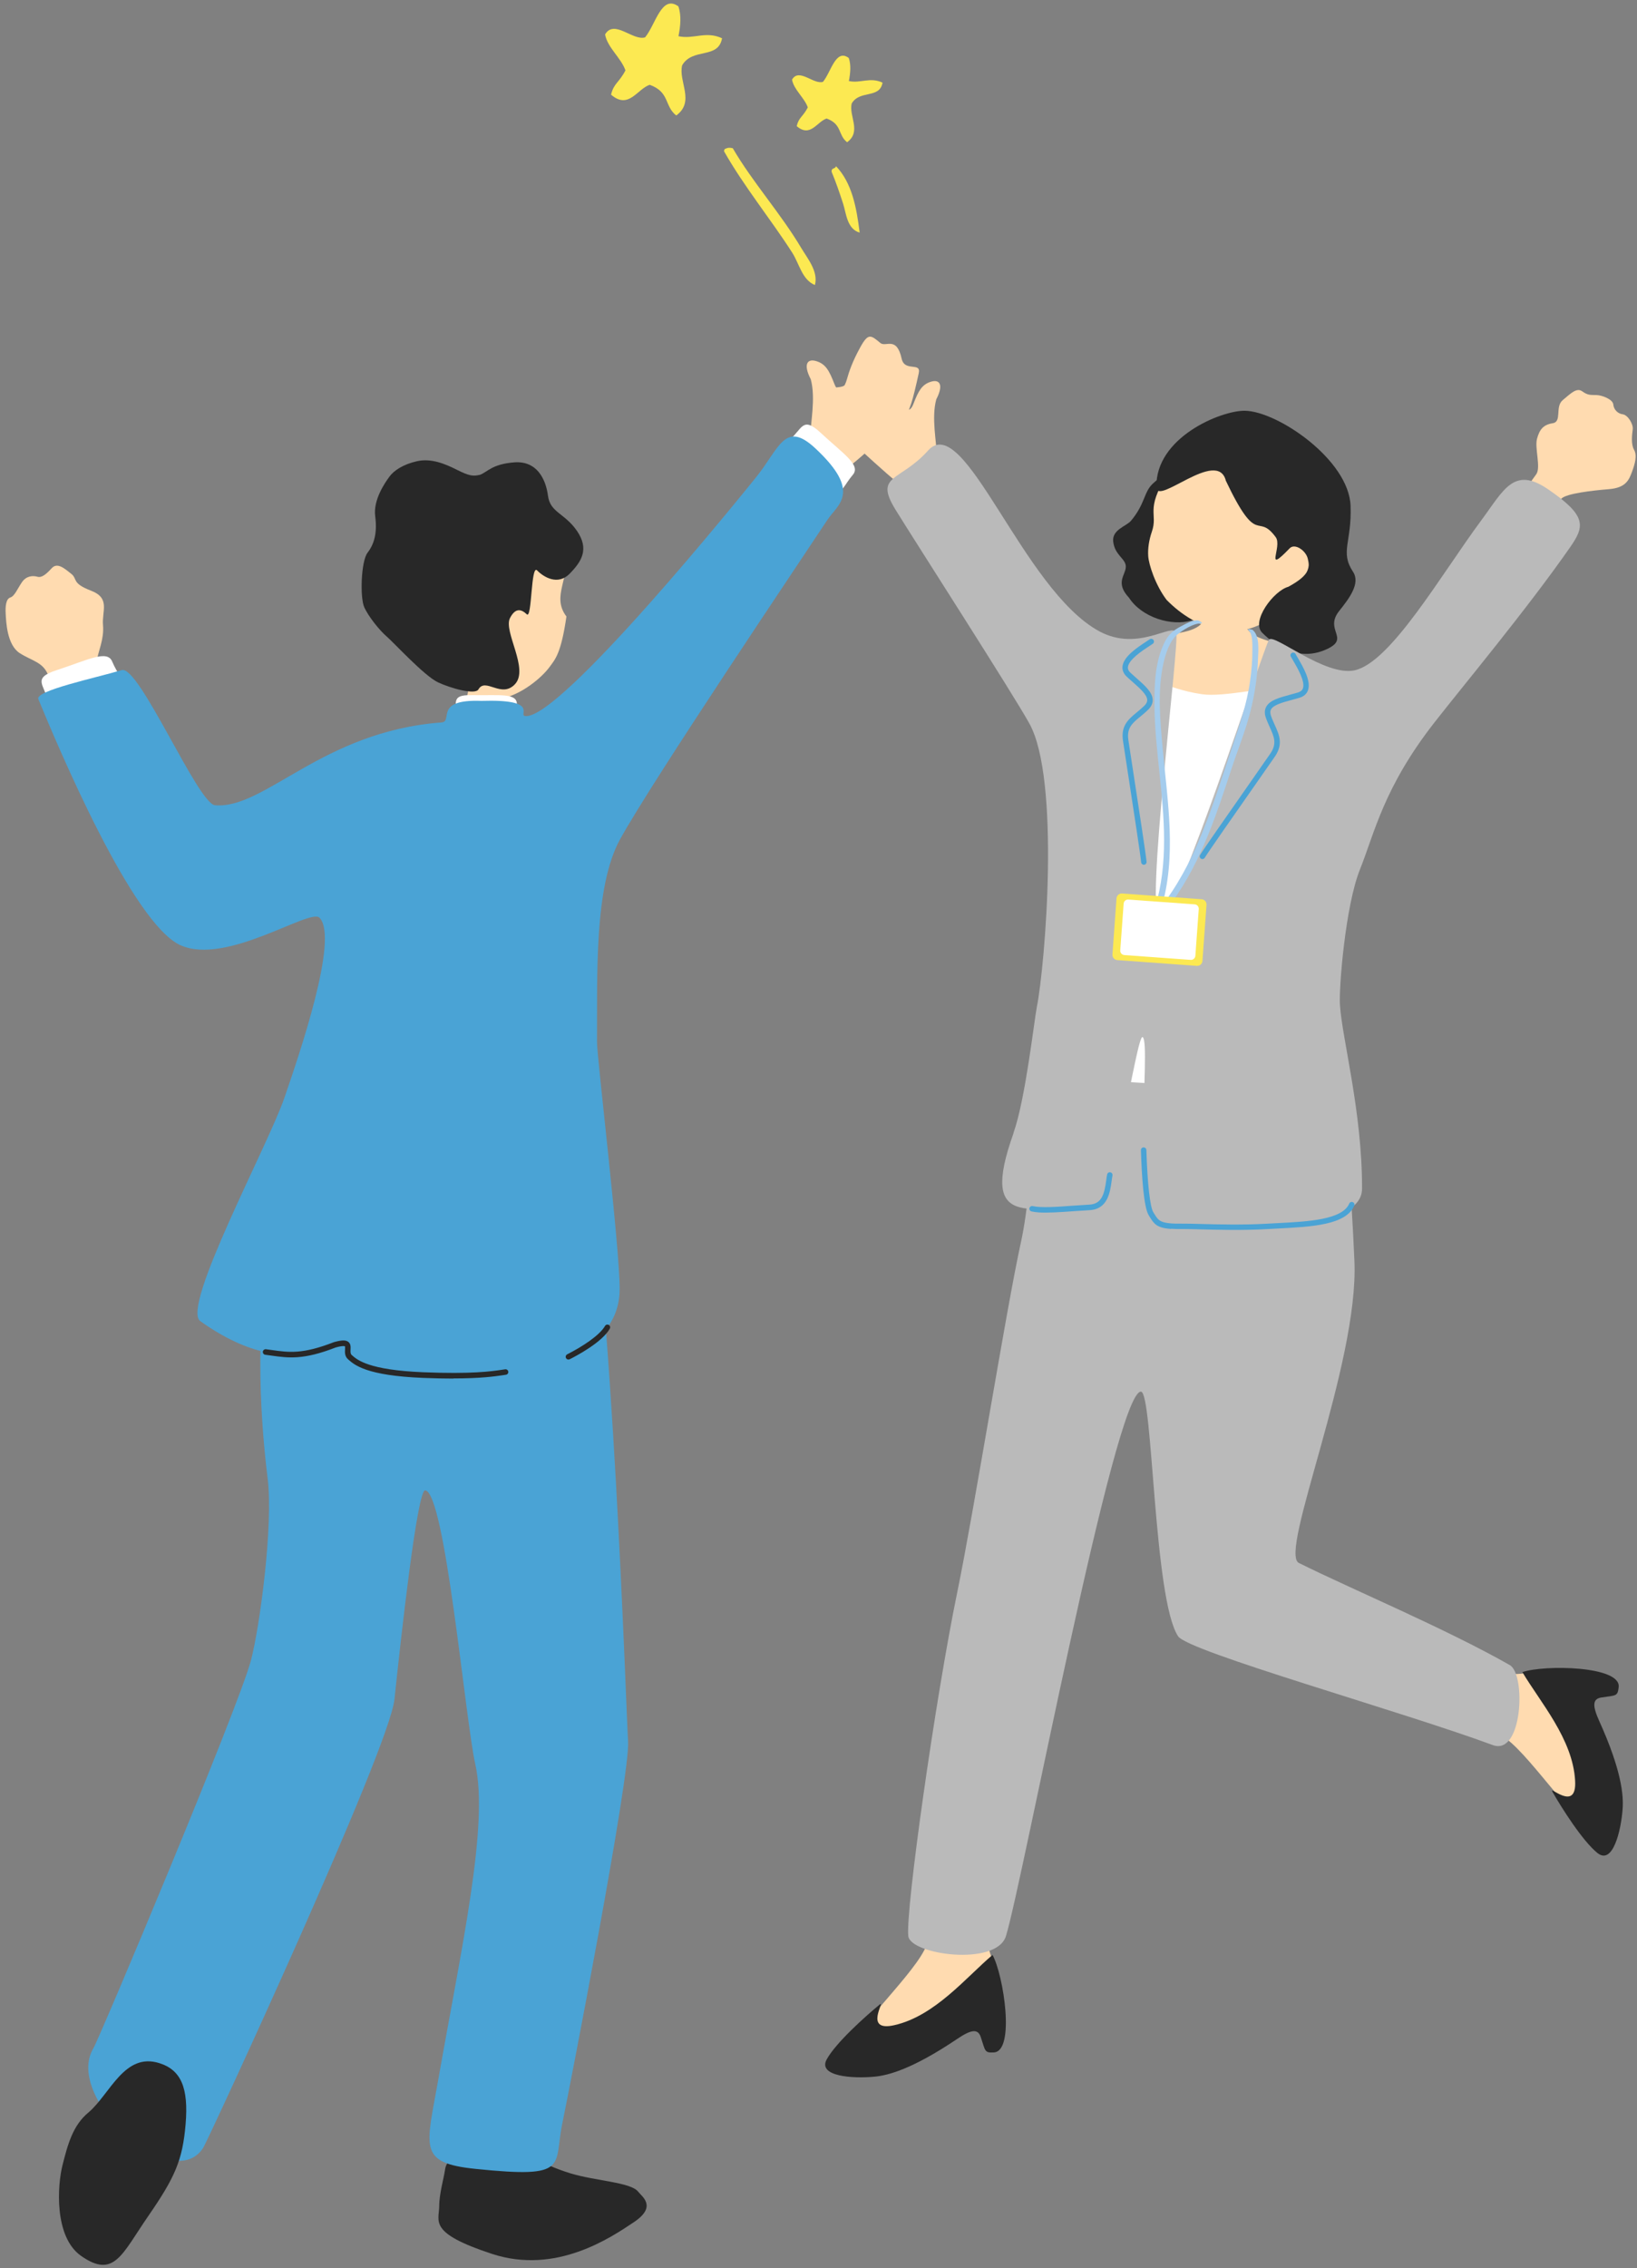 <svg width="239" height="331" viewBox="0 0 239 331" fill="none" xmlns="http://www.w3.org/2000/svg">
<rect x="0" y="0" width="239" height="331" fill="#808080" stroke="none"/>
<g clip-path="url(#clip0_2361_11254)">
<path fill-rule="evenodd" clip-rule="evenodd" d="M122.056 24.25C124.387 26.696 125.049 30.255 125.51 33.947C123.639 33.41 123.553 31.108 123.073 29.66C122.555 28.068 122.008 26.485 121.413 25.065C121.375 24.413 121.96 24.701 122.056 24.25Z" fill="#FCE952"/>
<path fill-rule="evenodd" clip-rule="evenodd" d="M118.967 41.592C117.105 40.825 116.702 38.503 115.676 36.892C112.605 32.086 108.585 27.166 105.707 22.072C105.726 21.804 105.841 21.679 106.024 21.67C106.264 21.535 106.59 21.535 106.983 21.631C109.89 26.619 113.949 31.089 117 36.221C117.902 37.726 119.504 39.645 118.976 41.592H118.967Z" fill="#FCE952"/>
<path fill-rule="evenodd" clip-rule="evenodd" d="M99.039 0.922C99.499 2.265 99.355 3.752 99.058 5.286C101.274 5.766 103.04 4.481 105.419 5.584C104.862 8.692 101.13 6.907 99.595 9.526C99.01 11.905 101.514 14.811 98.732 16.854C96.976 15.483 97.811 13.44 94.856 12.375C93.013 12.998 91.785 16.039 89.214 13.814C89.607 12.154 90.375 12.078 91.315 10.274C90.672 8.433 88.677 6.936 88.341 5.027C89.674 2.754 92.418 6.015 94.184 5.449C95.719 3.598 96.582 -0.862 99.048 0.932L99.039 0.922Z" fill="#FCE952"/>
<path fill-rule="evenodd" clip-rule="evenodd" d="M123.917 8.452C124.272 9.488 124.157 10.639 123.936 11.828C125.644 12.193 127.016 11.205 128.848 12.058C128.426 14.456 125.538 13.085 124.348 15.099C123.898 16.931 125.826 19.185 123.677 20.758C122.314 19.693 122.967 18.12 120.683 17.295C119.254 17.775 118.314 20.125 116.318 18.408C116.615 17.123 117.22 17.065 117.939 15.674C117.44 14.255 115.896 13.094 115.637 11.617C116.663 9.862 118.784 12.384 120.156 11.943C121.336 10.514 122.007 7.061 123.907 8.452H123.917Z" fill="#FCE952"/>
<path d="M141.311 79.902C138.788 81.753 132.215 71.346 130.834 70.253C129.452 69.159 125.921 65.927 123.667 63.845C122.746 63.001 122.275 61.14 121.45 57.428C121.086 55.788 123.436 57.304 123.859 55.376C124.569 52.124 126.084 53.803 126.862 53.15C128.214 52.038 128.56 51.692 129.692 53.745C130.824 55.798 131.304 57.236 131.592 58.272C131.88 59.308 132.657 60.747 133.367 58.915C134.077 57.083 134.576 56.124 135.89 55.711C137.204 55.299 137.799 56.153 136.696 58.272C135.948 60.996 136.782 64.67 136.734 66.291C136.686 67.912 138.509 69.111 140.764 71.692C143.028 74.272 145.264 76.986 141.301 79.892L141.311 79.902Z" fill="#FFDBB0"/>
<path d="M176.696 89.542C176.984 89.571 180.745 90.252 181.11 90.252C181.186 90.914 181.407 93.35 181.685 94.175C181.964 95.009 184.113 99.825 184.429 100.256C179.853 103.652 174.058 102.539 171.602 98.789C172.398 98.472 175.152 94.415 175.641 92.88C175.996 91.758 176.648 89.974 176.696 89.542Z" fill="#FFDBB0"/>
<path d="M164.828 87.221C166.727 90.146 171.093 91.412 173.952 90.549C180.064 88.707 173.443 83.844 172.964 81.216C172.609 79.288 172.81 75.816 172.196 74.396C171.582 72.977 173.405 65.85 168.31 70.579C166.967 71.826 167.207 73.533 165.106 76.017C164.453 76.785 162.333 77.293 162.525 79.019C162.755 81.082 164.415 81.523 164.367 82.732C164.329 83.95 162.774 85.024 164.828 87.221Z" fill="#282828"/>
<path d="M188.171 88.036C185.015 91.45 181.043 92.621 178.068 91.968C175.094 91.326 172.513 89.772 170.326 87.546C168.666 85.359 167.716 82.367 167.639 81.149C167.562 80.036 167.764 78.77 168.167 77.6C169.107 74.885 167.159 74.521 170.364 69.322C171.333 67.749 176.735 60.708 184.861 62.013C191.999 63.154 194.791 80.88 188.19 88.026L188.171 88.036Z" fill="#FFDBB0"/>
<path d="M178.96 70.099C177.684 65.408 168.915 73.849 168.838 71.116C168.637 63.835 178.308 59.883 181.752 59.941C186.559 60.018 196.931 67.116 197.18 73.801C197.382 79.125 195.607 80.516 197.535 83.432C198.638 85.101 197.065 87.23 195.52 89.158C193.314 91.921 197.065 93.091 193.87 94.654C189.907 96.592 186.444 94.501 184.276 92.333C182.606 90.664 185.945 86.213 188.094 85.628C191.423 83.835 191.203 82.693 190.934 81.523C190.665 80.353 189.054 79.221 188.286 80.017C184.487 83.959 187.269 79.767 186.252 78.386C183.489 74.645 183.69 80.084 178.951 70.109L178.96 70.099Z" fill="#282828"/>
<path d="M196.575 103.978C195.578 101.819 198.82 101.532 203.052 96.678C211.552 86.923 223.824 69.878 224.303 69.188C224.985 68.209 224.044 65.361 224.399 64.046C224.754 62.732 225.272 61.984 226.683 61.764C228.103 61.543 226.98 59.366 228.16 58.387C229.34 57.409 230.185 56.517 231.01 57.111C231.825 57.706 232.248 57.63 233.073 57.649C233.898 57.668 235.471 58.272 235.538 59.02C235.606 59.769 236.181 60.363 236.92 60.459C237.668 60.555 238.474 61.898 238.378 62.646C238.282 63.394 238.091 64.795 238.57 65.639C239.05 66.473 238.695 67.72 238.263 68.871C237.831 70.022 237.39 71.183 234.896 71.384C232.401 71.586 228.736 72.017 227.978 72.746C227.393 73.312 212.895 97.772 206.035 107.469C203.291 111.344 196.575 103.978 196.575 103.978Z" fill="#FFDBB0"/>
<path d="M176.466 84.977C176.811 85.005 181.388 85.667 181.829 85.658C181.954 86.406 181.445 90.521 181.887 91.422C182.913 93.485 186.118 93.398 187.518 94.52C189.025 95.729 190.608 98.07 190.291 99.892C190.08 102.443 189.197 111.815 189.034 112.668C187.931 118.356 177.358 117.589 175.007 117.34C166.161 116.39 160.155 113.263 160.539 104.832C161.249 101.35 164.204 96.429 168.742 93.226C169.922 92.391 173.875 92.602 175.343 91.077C176.274 90.108 176.418 85.466 176.456 84.977H176.466Z" fill="#FFDBB0"/>
<path d="M187.902 100.217C185.216 100.179 178.634 101.762 175.516 101.311C172.398 100.851 171.15 100.16 168.061 99.325C164.972 98.491 163.695 102.002 163.292 106.586C162.88 111.171 162.947 125.166 162.256 130.346C161.565 135.525 147.845 167.418 154.571 167.984C161.297 168.55 187.029 175.063 187.586 168.406C188.142 161.759 191.702 101.8 187.893 100.217H187.902Z" fill="white"/>
<path d="M145.485 287.164C142.558 281.975 144.698 276.162 143.527 270.57C142.923 267.673 135.785 264.796 136.169 267.625C136.658 271.309 137.003 280.594 134.94 284.593C132.628 289.054 123.379 297.447 125.25 298.463C130.153 299.605 147.423 293.456 145.494 287.164H145.485Z" fill="#FFDBB0"/>
<path d="M144.919 285.274C141.071 288.526 136.514 294.185 130.585 295.528C125.951 296.593 129.395 291.739 128.416 292.535C126.306 294.272 122.036 298.099 120.702 300.516C119.33 303.01 124.473 303.355 127.678 303.048C129.616 302.866 133.156 301.984 139.757 297.533C141.829 296.132 142.789 296.037 143.192 297.274C143.873 299.317 143.719 299.586 145.101 299.509C148.238 299.336 146.531 288.257 144.909 285.284L144.919 285.274Z" fill="#282828"/>
<path d="M224.217 243.761C218.613 245.775 212.809 241.488 211.12 240.826C207.388 239.368 205.344 247.454 207.877 248.528C210.593 249.689 216.311 251.022 219.909 253.727C223.929 256.748 230.645 267.271 231.959 265.602C233.907 260.959 230.731 242.907 224.217 243.761Z" fill="#FFDBB0"/>
<path d="M222.26 244.001C224.821 248.336 229.638 253.775 229.964 259.847C230.242 264.595 226.03 260.393 226.654 261.477C228.007 263.846 231.077 268.69 233.236 270.417C235.462 272.191 236.671 267.175 236.901 263.971C237.045 262.024 236.767 258.389 233.485 251.147C232.459 248.873 232.516 247.914 233.802 247.713C235.932 247.387 236.172 247.578 236.325 246.207C236.68 243.089 225.474 242.917 222.26 244.01V244.001Z" fill="#282828"/>
<path d="M178.019 158.517C173.02 158.44 164.251 157.99 157.199 157.222C150.147 156.455 151.251 171.38 149.034 181.375C146.924 190.938 142.241 220.299 139.766 232.317C136.533 248 132.186 278.848 132.609 282.531C132.916 285.255 145.484 286.991 146.866 282.531C149.322 274.608 162.764 202.889 166.583 203.081C168.319 203.167 168.425 233.401 172.003 238.782C173.481 241.017 204.577 249.707 217.942 254.657C222.307 256.278 222.806 244.336 220.427 242.983C211.034 237.641 197.285 231.886 189.628 228.078C186.645 226.591 198.388 199.091 197.745 184.07C197.333 174.315 196.393 161.088 195.404 158.153C194.416 155.217 183.008 158.575 178.019 158.507V158.517Z" fill="#BABABA"/>
<path d="M147.96 165.347C149.706 160.465 150.982 148.955 151.376 146.96C152.604 140.744 154.82 113.762 150.292 105.59C147.749 101.005 133.655 79.106 130.738 74.368C127.572 69.236 131.41 70.32 135.497 65.745C140.812 59.798 149.294 86.109 160.529 92.142C166.18 95.173 171.15 90.837 171.726 92.305C172.282 93.734 167.034 133.857 169.327 134.183C171.62 134.519 184.553 94.281 185.283 93.341C186.012 92.401 193.457 98.751 197.765 97.82C203.061 96.679 210.458 83.758 216.273 75.922C219.544 71.51 221.012 67.98 226.011 71.394C231.71 75.289 231.374 76.795 229.206 79.903C222.816 89.053 213.768 99.873 209.413 105.446C201.986 114.951 200.653 121.647 198.561 126.855C196.412 132.198 195.481 144.101 195.625 146.557C195.904 151.429 198.887 162.192 198.859 173.452C198.839 180.339 178.739 178.603 170.411 178.92C164.549 179.14 168.204 152.254 166.823 151.343C165.959 150.777 162.409 176.215 159.771 176.157C150.387 175.975 142.865 179.639 147.979 165.347H147.96Z" fill="#BABABA"/>
<path d="M170.987 179.313C171.467 179.351 172.023 179.361 172.695 179.351C173.261 179.351 174.163 179.37 175.266 179.399C177.751 179.466 181.512 179.562 184.995 179.361C185.532 179.332 186.069 179.303 186.616 179.274C191.481 179.025 196.518 178.766 197.717 175.946C197.803 175.744 197.717 175.514 197.506 175.428C197.304 175.342 197.074 175.428 196.988 175.639C195.98 177.999 190.991 178.258 186.578 178.488C186.031 178.517 185.484 178.545 184.947 178.574C181.502 178.776 177.761 178.68 175.285 178.612C174.163 178.584 173.251 178.555 172.675 178.565C169.452 178.622 169.173 178.162 168.607 177.26C168.54 177.154 168.473 177.039 168.396 176.924C167.907 176.176 167.523 172.771 167.37 167.822C167.37 167.601 167.178 167.428 166.957 167.438C166.736 167.438 166.564 167.63 166.573 167.85C166.689 171.562 166.976 176.224 167.725 177.366L167.926 177.692C168.521 178.641 168.962 179.198 170.968 179.341L170.987 179.313Z" fill="#4AA3D5"/>
<path d="M151.558 176.925C152.93 177.021 154.839 176.886 156.701 176.752C157.526 176.695 158.332 176.637 159.061 176.599C161.728 176.464 162.064 173.999 162.294 172.369C162.333 172.071 162.371 171.784 162.419 171.544C162.467 171.333 162.323 171.122 162.112 171.074C161.891 171.026 161.69 171.17 161.642 171.381C161.584 171.64 161.546 171.937 161.507 172.254C161.239 174.201 160.884 175.707 159.022 175.793C158.284 175.831 157.468 175.889 156.643 175.946C154.36 176.119 151.99 176.282 150.771 176.004C150.56 175.956 150.349 176.09 150.291 176.301C150.243 176.512 150.378 176.733 150.589 176.781C150.867 176.848 151.193 176.886 151.548 176.915L151.558 176.925Z" fill="#4AA3D5"/>
<path d="M175.525 125.368C175.669 125.368 175.812 125.311 175.889 125.176C176.379 124.361 180.274 118.788 183.123 114.721C184.572 112.649 185.771 110.932 186.146 110.386C187.374 108.573 186.769 107.23 186.117 105.801C185.925 105.369 185.724 104.928 185.56 104.448C185.436 104.074 185.436 103.777 185.56 103.537C185.915 102.866 187.23 102.511 188.611 102.137C188.986 102.041 189.36 101.935 189.734 101.82C190.338 101.638 190.741 101.292 190.943 100.784C191.48 99.412 190.252 97.331 189.446 95.95C189.331 95.758 189.225 95.585 189.149 95.432C189.043 95.24 188.794 95.173 188.611 95.278C188.42 95.384 188.352 95.624 188.458 95.816C188.544 95.969 188.65 96.142 188.765 96.343C189.408 97.436 190.607 99.47 190.214 100.487C190.108 100.755 189.878 100.938 189.513 101.053C189.149 101.158 188.775 101.264 188.41 101.36C186.788 101.801 185.378 102.175 184.86 103.153C184.62 103.595 184.601 104.112 184.802 104.698C184.975 105.216 185.186 105.676 185.388 106.127C186.011 107.508 186.462 108.496 185.484 109.944C185.109 110.491 183.92 112.198 182.471 114.27C179.621 118.347 175.716 123.929 175.208 124.764C175.093 124.956 175.16 125.195 175.342 125.311C175.4 125.349 175.457 125.359 175.525 125.368Z" fill="#4AA3D5"/>
<path d="M166.842 126.155C166.708 126.097 166.612 125.972 166.602 125.819C166.525 124.869 165.489 118.155 164.741 113.253C164.357 110.75 164.04 108.688 163.944 108.035C163.637 105.868 164.789 104.928 165.998 103.93C166.362 103.633 166.736 103.316 167.101 102.961C167.379 102.683 167.504 102.415 167.494 102.136C167.466 101.379 166.449 100.477 165.374 99.527C165.086 99.278 164.789 99.019 164.51 98.75C164.05 98.319 163.839 97.83 163.877 97.293C164.002 95.825 166.026 94.492 167.36 93.619C167.552 93.494 167.715 93.389 167.849 93.293C168.032 93.168 168.281 93.216 168.406 93.389C168.531 93.571 168.483 93.82 168.31 93.945C168.166 94.041 167.993 94.156 167.801 94.281C166.736 94.971 164.77 96.276 164.674 97.36C164.645 97.647 164.77 97.916 165.048 98.175C165.326 98.434 165.614 98.693 165.902 98.942C167.168 100.055 168.252 101.014 168.291 102.117C168.31 102.616 168.099 103.096 167.667 103.527C167.283 103.911 166.89 104.237 166.506 104.554C165.336 105.513 164.491 106.213 164.731 107.93C164.827 108.582 165.144 110.644 165.527 113.138C166.285 118.059 167.312 124.783 167.398 125.761C167.418 125.982 167.254 126.174 167.034 126.193C166.967 126.193 166.899 126.193 166.842 126.164V126.155Z" fill="#4AA3D5"/>
<path d="M182.951 91.988C183.92 92.852 183.709 94.895 183.671 96.046C183.594 98.645 183.201 101.254 182.568 103.777C181.838 106.683 180.677 109.494 179.747 112.333C178.711 115.479 177.684 118.635 176.437 121.704C175.017 125.224 173.299 128.629 171.064 131.708C170.91 131.929 170.114 131.545 170.21 131.411C175.036 124.745 177.281 116.764 179.881 109.062C180.965 105.839 182.04 102.76 182.51 99.374C182.721 97.878 182.855 96.362 182.846 94.847C182.846 94.108 182.923 92.545 182.289 91.979C181.954 91.681 182.807 91.835 182.971 91.979L182.951 91.988Z" fill="#A4CCED"/>
<path d="M175.323 90.972C174.239 90.952 172.714 91.931 171.908 92.583C170.737 93.523 170.152 95.47 169.845 96.871C168.972 100.813 169.375 105.167 169.74 109.139C170.459 117.023 171.841 124.994 169.49 132.744C169.423 132.974 168.559 132.696 168.636 132.447C170.603 125.982 169.97 119.287 169.269 112.678C168.914 109.33 168.559 105.983 168.55 102.616C168.55 99.604 168.665 96.554 169.989 93.801C170.545 92.65 171.227 92.027 172.359 91.432C173.05 91.067 174.009 90.511 174.815 90.521C175.036 90.521 175.794 90.972 175.333 90.972H175.323Z" fill="#A4CCED"/>
<path d="M163.01 131.096L162.416 139.285C162.385 139.708 162.703 140.076 163.126 140.106L174.733 140.948C175.156 140.979 175.524 140.661 175.554 140.238L176.149 132.049C176.179 131.627 175.861 131.259 175.439 131.228L163.831 130.386C163.408 130.356 163.041 130.674 163.01 131.096Z" fill="#FCE952"/>
<path d="M164.051 131.864L163.556 138.685C163.53 139.039 163.796 139.347 164.15 139.373L173.835 140.075C174.189 140.101 174.497 139.835 174.522 139.481L175.017 132.66C175.043 132.306 174.777 131.998 174.423 131.972L164.739 131.27C164.384 131.244 164.077 131.51 164.051 131.864Z" fill="white"/>
<path d="M14.099 96.534C14.329 95.056 15.221 93.301 15.039 91.229C14.857 89.148 16.152 87.297 13.283 86.194C10.405 85.091 11.355 84.486 10.405 83.738C9.455 82.99 8.38 82.002 7.546 82.923C6.701 83.844 6.078 84.342 5.454 84.16C4.83 83.987 3.861 83.997 3.199 84.966C2.537 85.935 2.144 86.98 1.511 87.191C0.878 87.393 0.762 88.467 0.83 89.579C0.897 90.692 1.002 94.097 2.873 95.306C4.754 96.514 6.375 96.591 7.114 98.73C7.229 99.056 7.258 100.236 7.44 101.157C8.112 103.123 15.672 101.349 15.02 98.932C14.876 98.059 14.051 96.879 14.099 96.524V96.534Z" fill="#FFDBB0"/>
<path d="M8.285 97.79C12.803 96.322 15.653 94.768 16.382 96.543C17.111 98.317 18.263 99.305 17.274 100.054C15.269 101.569 7.536 104.706 6.999 102.289C6.462 99.871 4.648 98.97 8.285 97.79Z" fill="white"/>
<path d="M64.939 316.86C65.179 314.654 66.609 315.143 68.451 314.999C72.912 314.664 75.292 313.302 78.381 315.105C79.12 315.537 80.991 316.467 83.361 317.177C86.987 318.27 92.073 318.453 93.157 319.815C93.78 320.601 95.939 322.002 92.552 324.275C89.165 326.539 81.183 331.977 71.828 328.908C62.483 325.838 64.114 324.188 64.124 321.934C64.124 320.122 64.863 317.56 64.93 316.86H64.939Z" fill="#282828"/>
<path d="M91.699 254.1C91.43 250.292 89.415 186.564 85.155 165.596C83.582 158.095 68.778 165.893 49.569 167.063C46.173 167.015 42.163 174.132 39.409 184.981C36.703 195.618 38.68 212.615 39.064 215.627C39.946 222.504 37.912 237.458 36.646 242.273C34.823 249.189 14.521 297.436 13.629 298.914C9.292 306.155 25.228 320.543 29.69 313.388C30.371 312.294 56.823 255.299 57.59 247.981C58.54 238.926 60.92 217.392 62.071 217.488C64.988 217.728 67.933 250.973 69.392 257.457C71.397 266.349 67.367 284.219 64.009 303.364C62.253 313.378 60.91 315.632 69.44 316.505C83.304 317.934 80.79 316.131 82.104 309.829C83.016 305.465 92.054 259.088 91.699 254.081V254.1Z" fill="#4AA3D5"/>
<path d="M74.016 100.342C73.651 100.342 68.874 100.687 68.413 100.639C68.231 101.406 67.636 104.226 67.185 105.166C66.734 106.106 63.424 111.487 62.973 111.957C68.25 116.485 75.628 115.89 79.178 111.785C78.219 111.315 75.311 106.231 74.899 104.37C74.601 103.008 74.007 100.84 74.007 100.332L74.016 100.342Z" fill="#FFDBB0"/>
<path d="M60.641 90.75C59.02 83.403 60.008 74.127 68.998 72.708C77.988 71.288 80.886 79.077 82.104 81.302C83.591 84.045 80.348 86.894 82.699 89.964C81.912 95.393 81.049 96.218 80.243 97.321C79.091 98.903 76.108 101.397 73.181 101.944C70.85 102.376 67.607 100.745 65.822 99.344C64.143 98.021 63.059 96.668 62.196 95.306C61.658 95.153 61.044 95.134 60.2 94.194C59.816 93.762 59.164 92.275 59.26 91.546C59.385 90.645 60.353 90.549 60.622 90.75H60.641Z" fill="#FFDBB0"/>
<path d="M70.054 69.293C69.047 69.514 68.528 69.466 66.763 68.584C64.998 67.691 62.983 66.847 60.91 67.298C58.838 67.759 57.495 68.679 56.852 69.562C56.209 70.444 54.463 72.929 54.78 75.346C55.096 77.763 54.636 79.394 53.667 80.65C52.698 81.907 52.554 87.182 53.168 88.583C53.782 89.983 55.471 92.045 56.44 92.87C57.409 93.686 61.928 98.625 63.952 99.575C65.756 100.419 69.363 101.455 69.853 100.601C70.879 98.808 73.191 101.954 75.177 99.853C77.288 97.618 73.46 92.151 74.458 90.194C75.273 88.611 76.147 88.918 76.914 89.647C77.682 90.367 77.499 82.281 78.42 83.24C79.351 84.199 81.433 85.494 83.17 83.719C84.906 81.955 86.048 80.151 84.263 77.513C82.479 74.876 80.33 74.828 80.004 72.344C79.677 69.859 78.353 67.221 75.082 67.471C71.81 67.73 71.215 68.862 70.044 69.303L70.054 69.293Z" fill="#282828"/>
<path d="M95.671 105.78C96.611 106.49 97.091 106.807 100.382 102.951C103.673 99.095 123.015 68.842 124.445 67.71C125.874 66.588 129.52 63.24 131.852 61.092C132.802 60.219 133.291 58.3 134.135 54.464C134.509 52.766 132.082 54.329 131.641 52.344C130.902 48.987 129.338 50.713 128.532 50.051C127.141 48.9 126.776 48.545 125.606 50.665C124.435 52.785 123.946 54.272 123.649 55.346C123.351 56.411 122.555 57.907 121.816 56.018C121.077 54.128 120.569 53.13 119.206 52.708C117.844 52.277 117.239 53.169 118.372 55.346C119.139 58.166 118.276 61.955 118.333 63.634C118.381 65.312 116.501 66.54 114.169 69.207C111.838 71.873 91.402 95.057 90.279 97.033C89.156 98.999 95.652 105.78 95.652 105.78H95.671Z" fill="#FFDBB0"/>
<path d="M12.966 308.227C16.085 305.542 18.176 299.47 23.261 301.072C26.447 302.069 27.541 304.688 27.099 309.973C26.658 315.258 25.516 317.781 21.649 323.382C17.783 328.984 16.66 332.562 11.854 329.214C7.862 326.433 8.38 318.855 9.129 315.949C9.868 313.033 10.616 310.126 12.957 308.237L12.966 308.227Z" fill="#282828"/>
<path d="M68.835 101.436C72.759 101.522 75.436 101.061 75.464 102.721C75.493 104.38 76.088 105.522 75.1 105.848C73.094 106.519 66.186 106.874 66.494 104.754C66.801 102.635 65.668 101.368 68.835 101.445V101.436Z" fill="white"/>
<path d="M119.801 63.144C123.101 66.223 125.749 67.863 124.502 69.302C123.264 70.741 122.9 72.18 121.806 71.71C119.58 70.751 113.372 65.782 115.263 64.199C117.143 62.607 117.143 60.669 119.801 63.144Z" fill="white"/>
<path d="M70.284 102.28C63.232 102.011 66.245 105.291 64.45 105.426C47.056 106.73 38.689 118.106 31.398 117.511C28.903 117.31 20.306 97.042 17.783 97.79C13.792 98.961 5.099 100.802 5.598 102.021C8.496 109.051 19.318 134.758 26.341 137.933C33.029 140.954 45.233 132.504 46.643 133.923C49.541 136.849 43.698 153.884 41.51 160.234C39.131 167.159 26.399 190.755 29.239 192.789C43.813 203.196 50.654 193.326 50.654 196.606C50.654 198.832 52.496 200.683 66.043 200.673C80.914 200.673 90.471 196.568 90.471 188.089C90.471 181.912 87.151 154.335 87.16 152.023C87.218 142.23 86.729 129.377 90.528 122.48C95.412 113.646 116.894 81.782 120.808 75.854C122.276 73.619 125.912 71.854 119.062 65.447C114.581 61.255 113.804 65.408 110.369 69.667C108.892 71.499 81.644 105.291 76.645 104.486C75.657 104.332 78.832 102.011 70.274 102.28H70.284Z" fill="#4AA3D5"/>
<path d="M66.168 201.172C64.911 201.172 63.453 201.143 61.755 201.076C53.513 200.74 51.767 199.206 50.827 198.371C50.318 197.93 50.347 197.335 50.376 196.894C50.376 196.75 50.395 196.52 50.356 196.462C50.356 196.462 50.155 196.319 49.013 196.635C44.293 198.477 42.134 198.17 39.639 197.824C39.342 197.786 39.045 197.738 38.728 197.7C38.507 197.671 38.354 197.47 38.373 197.249C38.402 197.028 38.603 196.875 38.824 196.894C39.141 196.932 39.447 196.98 39.745 197.019C42.23 197.364 44.197 197.633 48.754 195.858C49.896 195.542 50.5 195.532 50.865 195.829C51.22 196.117 51.201 196.558 51.181 196.923C51.162 197.316 51.162 197.575 51.364 197.748C52.16 198.458 53.83 199.925 61.783 200.251C68.874 200.539 71.762 200.117 73.306 199.887L73.757 199.82C73.978 199.791 74.18 199.944 74.208 200.165C74.237 200.385 74.084 200.587 73.863 200.616L73.421 200.683C72.222 200.855 70.227 201.153 66.168 201.153V201.172Z" fill="#282828"/>
<path d="M82.996 198.4C82.853 198.4 82.709 198.323 82.632 198.179C82.536 197.978 82.613 197.738 82.814 197.632C84.963 196.548 87.535 194.889 88.331 193.498C88.436 193.306 88.686 193.239 88.878 193.345C89.07 193.45 89.137 193.7 89.031 193.891C87.928 195.848 84.272 197.805 83.179 198.352C83.121 198.38 83.054 198.39 82.996 198.39V198.4Z" fill="#282828"/>
</g>
<defs>
<clipPath id="clip0_2361_11254">
<rect width="238" height="330" fill="white" transform="translate(0.801 0.5)"/>
</clipPath>
</defs>
</svg>
